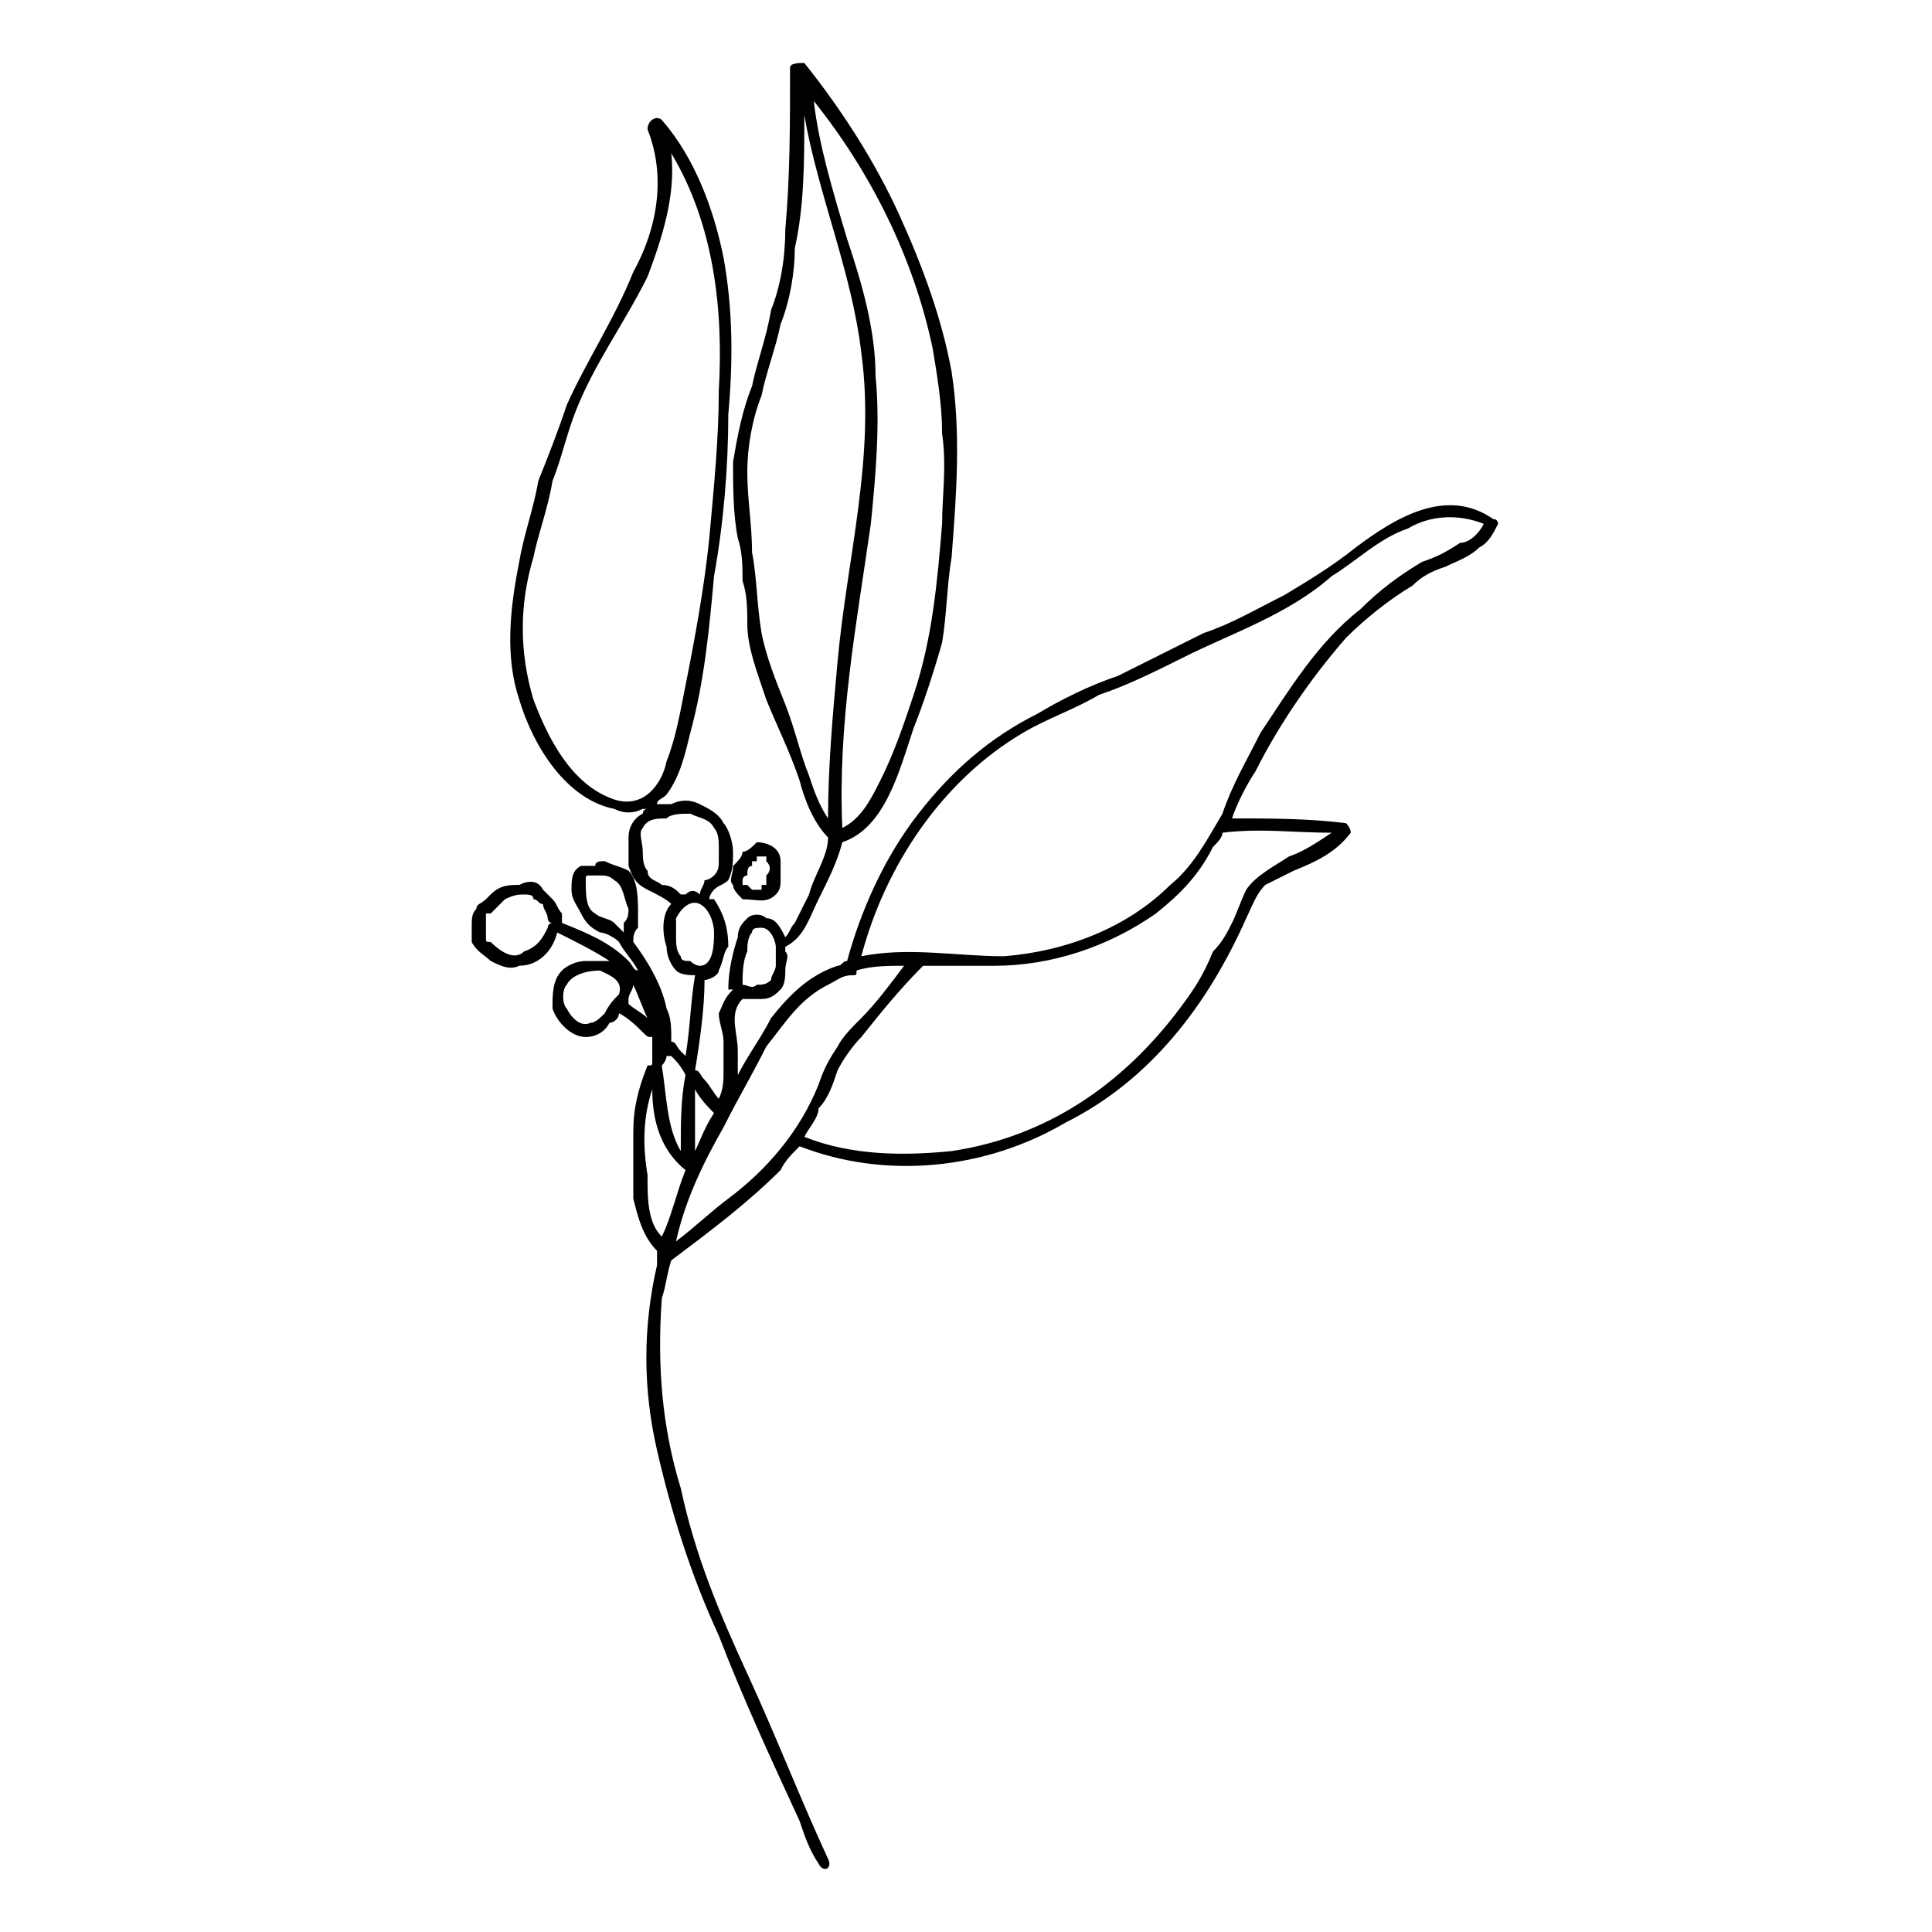 <?xml version="1.0" encoding="UTF-8"?>
<!-- Uploaded to: ICON Repo, www.svgrepo.com, Generator: ICON Repo Mixer Tools -->
<svg fill="#000000" width="800px" height="800px" version="1.1" viewBox="144 144 512 512" xmlns="http://www.w3.org/2000/svg">
 <g>
  <path d="m539.74 281.57c-12.594-8.816-26.445 0-36.516 7.555-6.297 5.035-12.594 8.816-18.887 12.594-7.555 3.777-13.852 7.555-21.406 10.074-7.555 3.777-15.109 7.555-22.668 11.332-7.555 2.519-15.109 6.297-21.406 10.074-12.594 6.297-22.668 15.109-31.48 26.445-8.816 11.332-15.109 25.184-18.887 39.035-1.258 0-1.258 1.258-2.519 1.258-7.555 2.519-12.594 7.555-17.629 13.852-2.519 5.035-6.297 10.074-8.816 15.109v-6.297c0-5.035-2.519-10.074 1.258-13.852h5.035c2.519 0 3.777-1.258 5.035-2.519 1.258-1.258 1.258-3.777 1.258-5.035 0-2.519 1.258-3.777 0-5.035v-1.258c5.035-2.519 6.297-7.555 8.816-12.594 2.519-5.035 5.035-10.074 6.297-15.109 11.332-3.777 15.109-18.887 18.887-30.223 2.519-6.297 5.035-13.852 7.555-22.668 1.258-7.555 1.258-15.109 2.519-22.668 1.258-16.371 2.519-32.738 0-49.109-2.516-13.848-7.555-27.699-13.848-41.551-6.297-13.852-15.113-27.703-25.188-40.297-1.258 0-3.777 0-3.777 1.258 0 15.109 0 28.961-1.258 42.812 0 7.555-1.258 15.109-3.777 21.406-1.258 7.555-3.777 13.852-5.035 20.148-2.519 6.297-3.777 12.594-5.035 20.148 0 6.297 0 13.852 1.258 20.148 1.258 3.777 1.258 7.555 1.258 11.332 1.258 3.777 1.258 7.555 1.258 11.332 0 6.297 2.519 12.594 5.035 20.148 2.519 6.297 6.297 13.852 8.816 21.406 1.258 5.035 3.777 11.332 7.555 15.109 0 5.035-3.777 10.074-5.035 15.109-1.258 2.519-2.519 5.035-3.777 7.555-1.258 1.258-1.258 2.519-2.519 3.777-1.258-2.519-2.519-5.035-5.035-5.035-1.258-1.258-3.777-1.258-5.035 0s-2.519 2.519-2.519 5.035c-1.258 3.777-2.519 8.816-2.519 13.852h1.258c-2.519 2.519-2.519 3.777-3.777 6.297 0 2.519 1.258 5.035 1.258 7.555v7.555c0 2.519 0 5.035-1.258 7.555-1.258-1.258-2.519-3.777-3.777-5.035-1.258-1.258-1.258-2.519-2.519-2.519 1.258-7.555 2.519-16.371 2.519-23.926 1.258 0 3.777-1.258 3.777-2.519 1.258-2.519 1.258-5.035 2.519-6.297 0-5.035-1.258-8.816-3.777-12.594h-1.258c0-1.258 1.258-2.519 1.258-2.519 1.258-1.258 2.519-1.258 3.777-2.519 1.258-2.519 1.258-5.035 1.258-7.555s-1.258-6.297-2.519-7.555c-1.258-2.519-3.777-3.777-6.297-5.035-2.519-1.258-5.035-1.258-7.555 0h-3.777c0-1.258 1.258-1.258 2.519-2.519 3.777-5.035 5.035-11.332 6.297-16.371 3.777-13.852 5.035-27.703 6.297-41.555 2.519-13.852 3.777-28.961 3.777-42.812 1.258-13.852 1.258-27.703-1.258-41.555-2.519-12.594-7.555-26.445-16.371-36.516-1.258-1.258-3.777 0-3.777 2.519 5.035 12.594 2.519 26.445-3.777 37.777-5.035 12.594-12.594 23.926-17.629 35.258-2.519 7.555-5.035 13.852-7.555 20.148-1.258 7.555-3.777 13.852-5.035 21.406-2.519 12.594-3.777 25.184 0 36.516 3.777 12.594 12.594 26.445 25.184 28.961 2.519 1.258 5.035 1.258 7.555 0h1.258c-1.258 0-1.258 1.258-1.258 1.258-2.519 1.258-3.777 3.777-3.777 6.297v7.555c1.258 3.777 2.519 5.035 5.035 6.297 2.519 1.258 5.035 2.519 6.297 3.777-2.519 2.519-2.519 7.555-1.258 11.332 0 2.519 1.258 5.035 2.519 6.297 1.258 1.258 3.777 1.258 5.035 1.258-1.258 7.555-1.258 13.852-2.519 21.406l-1.258-1.258c-1.258-1.258-1.258-2.519-2.519-2.519 0-3.777 0-6.297-1.258-8.816-1.258-6.297-5.035-12.594-8.816-17.629 0-1.258 0-2.519 1.258-3.777v-3.777c0-3.777 0-8.816-2.519-11.332-2.519-1.258-3.777-1.258-6.297-2.519-1.258 0-2.519 0-2.519 1.258h-3.777c-2.519 1.258-2.519 3.777-2.519 6.297 0 2.519 1.258 3.777 2.519 6.297 1.258 2.519 2.519 3.777 5.035 5.035 1.258 0 3.777 1.258 5.035 2.519 1.258 2.519 3.777 5.035 5.035 7.555-1.258 0-1.258-1.258-2.519-2.519-5.035-5.035-11.332-7.555-17.629-10.074v-2.519c-1.258-1.258-1.258-2.519-2.519-3.777 0 0-1.258-1.258-2.519-2.519-1.258-2.519-3.777-2.519-6.297-1.258-2.519 0-5.035 0-7.555 2.519l-1.258 1.258c-1.258 1.258-2.519 1.258-2.519 2.519-1.25 1.277-1.25 2.535-1.25 5.055v3.777c1.258 2.519 3.777 3.777 5.035 5.035 2.519 1.258 5.035 2.519 7.555 1.258 5.035 0 8.816-3.777 10.074-8.816 5.035 2.519 10.074 5.035 13.852 7.555h-6.297c-2.519 0-5.035 1.258-6.297 2.519-2.519 2.519-2.519 6.297-2.519 10.074 1.258 3.777 5.035 7.555 8.816 7.555 2.519 0 5.035-1.258 6.297-3.777 1.258 0 2.519-1.258 2.519-2.519 2.519 1.258 5.035 3.777 6.297 5.035 1.258 1.258 1.258 1.258 2.519 1.258v2.519 3.777c0 1.258 0 1.258-1.258 1.258-2.519 6.297-3.777 11.332-3.777 17.629v17.629c1.258 5.035 2.519 10.074 6.297 13.852v1.258 2.519c-3.777 16.371-3.777 32.738 0 49.109s8.816 32.738 16.371 49.109c6.297 16.371 13.852 32.738 21.406 49.109 1.258 3.777 2.519 7.555 5.035 11.332 1.258 2.519 3.777 1.258 2.519-1.258-7.555-16.371-13.852-32.738-21.406-49.109-7.555-16.371-13.852-31.48-17.629-49.109-5.035-16.371-6.297-32.738-5.035-50.367 1.258-3.777 1.258-6.297 2.519-10.074 10.074-7.555 20.148-15.109 28.961-23.926 1.258-2.519 2.519-3.777 5.035-6.297 22.668 8.816 49.109 6.297 70.516-6.297 22.668-11.332 37.777-31.48 47.852-54.148 1.258-2.519 2.519-6.297 5.035-8.816 2.519-1.258 5.035-2.519 7.555-3.777 6.297-2.519 11.332-5.035 15.109-10.074 0-1.258-1.258-2.519-1.258-2.519-10.074-1.258-20.148-1.258-30.223-1.258 1.258-3.777 3.777-8.816 6.297-12.594 6.297-12.594 15.109-25.184 23.926-35.258 5.035-5.035 11.332-10.074 17.629-13.852 2.519-2.519 5.035-3.777 8.816-5.035 2.519-1.258 6.297-2.519 8.816-5.035 2.519-1.258 3.777-3.777 5.035-6.297 0 0 0-1.258-1.258-1.258zm-148.59-45.332c1.258 7.555 2.519 15.109 2.519 22.668 1.258 8.816 0 16.371 0 23.926-1.258 15.109-2.519 30.223-7.555 45.332-2.519 7.555-5.035 15.109-8.816 22.668-2.519 5.035-5.035 10.074-10.074 12.594-1.258-27.703 3.777-54.148 7.555-80.59 1.258-12.594 2.519-26.445 1.258-39.035 0-12.594-3.777-25.184-7.555-36.516-3.777-12.594-7.555-25.184-8.816-36.516 15.109 18.887 26.445 41.555 31.48 65.48zm-39.035 94.441c-2.519-6.297-5.039-12.59-6.297-18.887-1.258-7.555-1.258-15.113-2.519-21.406 0-7.555-1.258-13.852-1.258-21.406 0-6.297 1.258-13.852 3.777-20.148 1.258-6.297 3.777-12.594 5.035-18.887 2.519-6.297 3.777-13.852 3.777-20.148 2.519-11.332 2.519-22.668 2.519-35.258 3.777 21.406 12.594 41.555 15.109 62.961 3.777 27.703-3.777 54.148-6.297 81.852-1.258 13.852-2.519 27.703-2.519 41.555-2.519-3.777-3.777-7.555-5.035-11.332-2.519-6.297-3.777-12.594-6.297-18.887zm-45.332 25.184c-11.332-3.777-17.629-16.371-21.406-26.445-3.777-12.594-3.777-25.184 0-37.777 1.258-6.297 3.777-12.594 5.035-20.148 2.519-6.297 3.777-12.594 6.297-18.887 5.035-12.594 12.594-22.668 18.887-35.258 3.777-10.074 7.555-21.406 6.297-32.738 11.332 18.887 13.852 41.555 12.594 62.961 0 12.594-1.258 25.184-2.519 39.035-1.258 12.594-3.777 26.445-6.297 39.035-1.258 6.297-2.519 13.852-5.035 20.148-1.258 6.297-6.297 12.594-13.852 10.074zm8.816 18.887c-1.258-1.258-1.258-3.777-1.258-5.035 0-2.519-1.258-5.035 0-6.297 1.258-2.519 3.777-2.519 6.297-2.519 1.258-1.258 3.777-1.258 6.297-1.258 2.519 1.258 5.035 1.258 6.297 3.777 1.258 1.258 1.258 3.777 1.258 5.035v3.777c0 1.258 0 2.519-1.258 3.777 0 0-1.258 1.258-2.519 1.258 0 1.258-1.258 2.519-1.258 3.777-1.258-1.258-2.519-1.258-3.777 0h-1.258c-1.258-1.258-2.519-2.519-5.035-2.519-1.258-1.258-3.777-1.258-3.777-3.777zm8.816 22.668c-1.258-1.258-1.258-3.777-1.258-5.035v-5.035c1.258-2.519 3.777-5.035 6.297-3.777 2.519 1.258 3.777 5.035 3.777 7.555 0 2.519 0 8.816-3.777 8.816 0 0-1.258 0-2.519-1.258-1.258 0-2.519 0-2.519-1.258zm17.629-1.258c0-1.258 0-3.777 1.258-5.035 0-1.258 1.258-1.258 2.519-1.258 2.519 0 3.777 3.777 3.777 5.035v5.035c0 1.258-1.258 2.519-1.258 3.777-1.258 1.258-2.519 1.258-3.777 1.258-1.258 1.258-2.519 0-3.777 0 0-2.519 0-6.297 1.258-8.816zm-8.816 42.812c-2.519 3.777-3.777 7.555-5.035 10.074v-16.371c1.258 2.519 3.777 5.035 5.035 6.297zm-7.555-10.074c-1.258 6.297-1.258 12.594-1.258 20.148-3.777-6.297-3.777-15.109-5.035-22.668 1.258-1.258 1.258-2.519 1.258-2.519h1.258c1.258 1.258 2.519 2.519 3.777 5.035zm-23.926-42.812c-2.519-1.258-2.519-5.035-2.519-8.816 0-1.258 0-1.258 1.258-1.258h2.519c1.258 0 2.519 0 3.777 1.258 2.519 1.258 2.519 5.035 3.777 7.555 0 1.258 0 2.519-1.258 3.777v1.258 1.258l-2.519-2.519c-1.258-1.258-3.777-1.258-5.035-2.519zm-12.594 3.777c-1.258 2.519-2.519 5.035-6.297 6.297-2.519 2.519-6.297 0-8.816-2.519-1.258 0-1.258 0-1.258-1.258v-2.519-3.777h1.258c1.258-1.258 2.519-2.519 3.777-3.777 2.519-1.258 3.777-1.258 5.035-1.258 1.258 0 2.519 0 2.519 1.258 1.258 0 1.258 1.258 2.519 1.258 0 1.258 1.258 2.519 1.258 3.777 0 0 0 1.258 1.258 1.258-1.258 0-1.258 1.258-1.258 1.258zm15.109 22.668c-1.258 1.258-2.519 2.519-3.777 2.519-2.519 1.258-5.035-1.258-6.297-3.777-1.258-1.258-1.258-5.035 0-6.297 1.258-2.519 5.035-3.777 8.816-3.777 2.519 1.258 6.297 2.519 5.035 6.297-1.258 1.258-2.519 2.519-3.777 5.035zm6.297-2.519v-1.258c0-1.258 1.258-2.519 1.258-3.777 1.258 2.519 2.519 6.297 3.777 8.816-1.258-1.258-3.777-2.519-5.035-3.777zm6.297 22.668c0 8.816 2.519 16.371 8.816 21.406-2.519 6.297-3.777 12.594-6.297 17.629-3.777-3.777-3.777-10.074-3.777-16.371-1.258-7.555-1.258-15.109 1.258-22.668zm20.148 28.961c-5.035 3.777-8.816 7.555-13.852 11.332 2.519-11.332 7.555-21.406 12.594-30.223 3.777-7.555 7.555-13.852 11.332-21.406 5.035-6.297 8.816-12.594 16.371-16.371 2.519-1.258 3.777-2.519 6.297-2.519 1.258 0 1.258 0 1.258-1.258 3.777-1.258 8.816-1.258 12.594-1.258-3.777 5.035-7.555 10.074-11.332 13.852-2.519 2.519-5.035 5.035-6.297 7.555-2.519 3.777-3.777 6.297-5.035 10.074-5.035 12.594-13.852 22.668-23.926 30.223zm159.92-96.961c-3.777 2.519-7.555 5.035-11.332 6.297-3.777 2.519-8.816 5.035-11.332 8.816-1.258 2.519-2.519 6.297-3.777 8.816-1.258 2.519-2.519 5.035-5.035 7.555-2.519 6.297-5.035 10.074-8.816 15.109-15.109 20.148-35.258 34-60.441 37.777-12.594 1.258-26.445 1.258-39.035-3.777 1.258-2.519 3.777-5.035 3.777-7.555 2.519-2.519 3.777-6.297 5.035-10.074 1.258-2.519 3.777-6.297 6.297-8.816 5.035-6.297 10.074-12.594 16.371-18.887h18.887c15.109 0 30.223-5.035 42.812-13.852 6.297-5.035 11.332-10.074 15.109-17.629 1.258-1.258 2.519-2.519 2.519-3.777 10.074-1.258 18.887 0 28.961 0zm34-76.812c-3.777 2.519-6.297 3.777-10.074 5.035-6.297 3.777-11.332 7.555-16.371 12.594-11.332 8.816-18.887 21.406-26.445 32.738-3.777 7.555-7.555 13.852-10.074 21.406-3.777 6.297-7.555 13.852-13.852 18.887-11.332 11.332-27.703 17.629-44.074 18.887-12.594 0-25.184-2.519-37.777 0 6.297-23.926 21.406-46.59 42.812-59.184 6.297-3.777 13.852-6.297 20.148-10.074 7.555-2.519 15.109-6.297 22.668-10.074 12.594-6.297 27.703-11.332 39.035-21.406 6.297-3.777 12.594-10.074 20.148-12.594 6.297-3.777 13.852-3.777 20.148-1.258-1.258 2.519-3.777 5.035-6.297 5.035z"/>
  <path d="m340.79 382.31c3.777 0 6.297 1.258 8.816-1.258 1.258-1.258 1.258-2.519 1.258-3.777v-5.035c0-3.777-3.777-5.035-6.297-5.035-1.258 1.258-2.519 2.519-3.777 2.519 0 1.258-1.258 2.519-2.519 3.777 0 2.519-1.258 3.777 0 5.035 0 1.258 1.258 2.519 2.519 3.777zm1.258-6.297c0-1.258 0-2.519 1.258-2.519v-1.258h1.258v-1.258h1.258 1.258v1.258c1.258 1.258 1.258 2.519 0 3.777v1.258 1.258h-1.258v1.258h-2.519l-1.258-1.258h-1.258v-1.258s0-1.258 1.258-1.258z"/>
 </g>
</svg>